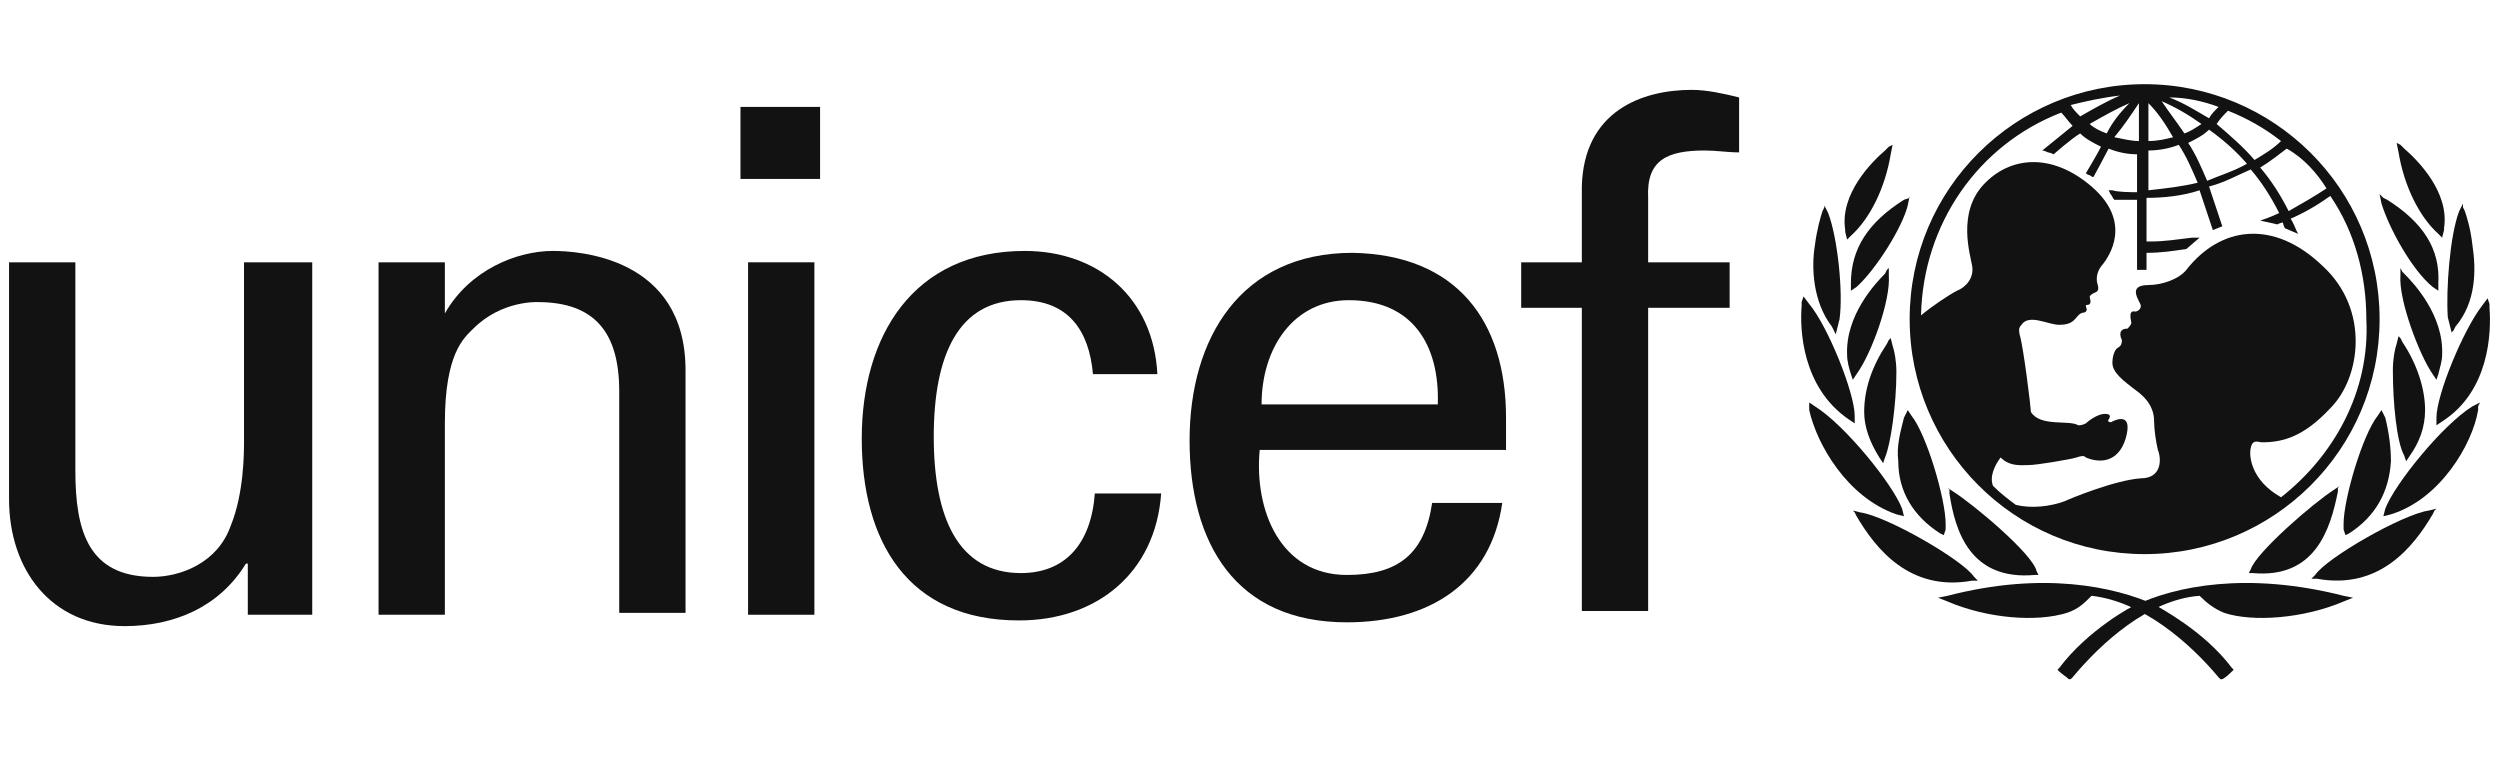 <svg width="131" height="40" viewBox="0 0 131 40" fill="none" xmlns="http://www.w3.org/2000/svg">
<g clip-path="url(#clip0_585_8515)">
<path d="M112.378 4.411C105.626 4.411 100.066 9.872 100.066 16.723C100.066 23.475 105.527 29.036 112.378 29.036C119.13 29.036 124.691 23.575 124.691 16.723C124.691 9.872 119.13 4.411 112.378 4.411ZM121.91 9.872C121.315 10.269 120.62 10.666 119.925 11.063C119.527 10.269 119.031 9.475 118.435 8.78C118.932 8.482 119.428 8.085 119.825 7.787C120.719 8.283 121.414 9.078 121.91 9.872ZM116.747 5.801C117.74 6.198 118.634 6.695 119.527 7.39C119.13 7.787 118.634 8.085 118.137 8.383C117.542 7.688 116.846 7.092 116.151 6.496C116.35 6.198 116.549 6 116.747 5.801ZM117.74 8.581C117.045 8.978 116.35 9.177 115.655 9.475C115.357 8.78 115.059 8.085 114.662 7.489C115.059 7.29 115.456 7.092 115.754 6.794C116.449 7.29 117.144 7.886 117.74 8.581ZM116.251 5.602C116.052 5.801 115.854 6 115.754 6.198C115.059 5.801 114.463 5.404 113.669 5.106C114.563 5.106 115.456 5.304 116.251 5.602ZM115.357 6.496C115.059 6.695 114.761 6.893 114.463 6.992C114.066 6.397 113.669 5.9 113.272 5.304C113.967 5.602 114.662 6 115.357 6.496ZM112.577 5.404C113.073 5.9 113.47 6.496 113.868 7.191C113.47 7.29 113.073 7.39 112.577 7.39V5.404ZM112.577 7.886C113.073 7.886 113.669 7.787 114.166 7.588C114.563 8.184 114.861 8.879 115.158 9.574C114.364 9.773 113.47 9.872 112.577 9.971V7.886ZM112.08 5.404V7.39C111.683 7.39 111.286 7.29 110.789 7.191C111.286 6.595 111.683 6 112.08 5.404ZM110.392 6.992C110.094 6.893 109.697 6.695 109.499 6.496C110.194 6.099 110.889 5.702 111.584 5.404C111.087 5.9 110.69 6.397 110.392 6.992ZM111.087 5.007C110.392 5.304 109.697 5.702 109.002 6.099C108.804 5.9 108.605 5.702 108.506 5.503C109.3 5.304 110.194 5.106 111.087 5.007ZM119.527 26.057C117.939 25.163 117.839 23.872 117.939 23.475C118.038 22.979 118.336 23.177 118.534 23.177C119.627 23.177 120.719 22.88 122.109 21.39C123.698 19.801 124.194 16.227 121.712 13.943C119.13 11.461 116.35 11.858 114.563 14.142C114.166 14.638 113.272 14.936 112.577 14.936C111.385 14.936 112.18 15.83 112.18 16.028C112.18 16.227 111.981 16.326 111.882 16.326C111.485 16.227 111.683 16.823 111.683 16.922C111.683 17.021 111.485 17.22 111.485 17.22C110.988 17.22 111.087 17.617 111.187 17.816C111.187 17.915 111.187 18.113 110.988 18.213C110.79 18.312 110.69 18.709 110.69 19.007C110.69 19.503 111.187 19.901 111.981 20.497C112.775 21.092 112.875 21.688 112.875 22.085C112.875 22.482 112.974 23.177 113.073 23.575C113.272 24.071 113.272 25.064 112.18 25.064C110.79 25.163 108.406 26.156 108.208 26.256C107.414 26.553 106.421 26.653 105.626 26.454C105.229 26.156 104.832 25.858 104.435 25.461C104.236 24.965 104.534 24.369 104.832 23.972C105.328 24.468 105.924 24.369 106.321 24.369C106.718 24.369 108.506 24.071 108.804 23.972C109.102 23.872 109.201 23.872 109.3 23.972C109.995 24.27 110.988 24.27 111.385 22.979C111.782 21.589 110.889 21.986 110.69 22.085C110.591 22.184 110.392 22.085 110.492 21.986C110.69 21.688 110.392 21.688 110.293 21.688C109.896 21.688 109.399 22.085 109.3 22.184C109.102 22.284 109.002 22.284 108.903 22.284C108.406 21.986 106.917 22.383 106.421 21.589C106.421 21.39 106.023 18.113 105.825 17.518C105.825 17.418 105.726 17.22 105.924 17.021C106.321 16.425 107.314 17.021 107.91 17.021C108.605 17.021 108.704 16.723 108.903 16.525C109.102 16.326 109.201 16.425 109.3 16.326C109.399 16.227 109.3 16.128 109.3 16.028C109.3 15.929 109.399 16.028 109.499 15.929C109.598 15.83 109.499 15.631 109.499 15.532C109.697 15.234 110.094 15.432 109.896 14.837C109.797 14.44 109.995 14.042 110.194 13.844C110.492 13.447 111.782 11.659 109.598 9.773C107.513 7.985 105.328 8.184 103.938 9.673C102.548 11.163 103.243 13.347 103.342 13.943C103.442 14.539 103.045 15.035 102.548 15.234C102.151 15.432 101.257 16.028 100.662 16.525C100.761 11.759 103.64 7.588 108.009 5.9C108.208 6.099 108.406 6.397 108.605 6.595C108.109 6.992 107.016 7.886 107.016 7.886C107.016 7.886 107.116 7.886 107.314 7.985C107.413 7.985 107.612 8.085 107.612 8.085C107.612 8.085 108.506 7.29 109.002 6.992C109.3 7.29 109.697 7.489 110.094 7.688C109.896 8.085 109.3 9.078 109.3 9.078C109.3 9.078 109.399 9.177 109.499 9.177C109.598 9.276 109.697 9.276 109.697 9.276C109.697 9.276 110.293 8.184 110.492 7.787C110.988 7.985 111.485 8.085 111.981 8.085V10.071C111.683 10.071 110.988 10.071 110.69 9.971H110.492L110.591 10.17C110.69 10.269 110.69 10.368 110.789 10.468C110.988 10.468 111.683 10.468 111.981 10.468V14.142H112.478V13.248C113.272 13.248 113.868 13.149 114.563 13.049L115.258 12.454H114.861C114.066 12.553 113.371 12.652 112.775 12.652C112.775 12.652 112.577 12.652 112.478 12.652V10.368C113.371 10.368 114.364 10.269 115.258 9.971C115.456 10.567 115.953 12.056 115.953 12.056L116.449 11.858C116.449 11.858 115.953 10.368 115.754 9.773C116.549 9.574 117.244 9.177 117.939 8.879C118.534 9.574 119.031 10.368 119.428 11.163C119.031 11.361 118.435 11.56 118.435 11.56C118.932 11.659 119.329 11.759 119.329 11.759C119.329 11.759 119.527 11.659 119.627 11.659C119.627 11.759 119.726 11.957 119.726 11.957L120.421 12.255L120.322 12.056C120.322 12.056 120.123 11.56 120.024 11.461C120.719 11.163 121.414 10.766 122.109 10.269C123.4 12.156 123.996 14.44 123.996 16.723C124.194 20.497 122.308 23.872 119.527 26.057Z" fill="#121212"/>
<path d="M98.974 7.688L98.775 7.886C98.08 8.482 96.392 10.17 96.69 12.056V12.156L96.789 12.553L96.988 12.354C97.981 11.461 98.775 9.872 99.073 8.085L99.172 7.588L98.974 7.688Z" fill="#121212"/>
<path d="M95.597 10.865L95.498 11.063C95.399 11.361 95.2 12.056 95.101 12.851C94.903 14.042 95.002 15.83 95.995 17.12L96.193 17.518L96.392 16.723C96.59 15.333 96.293 12.454 95.796 11.163L95.597 10.766V10.865Z" fill="#121212"/>
<path d="M94.406 15.83V16.028C94.307 17.22 94.406 20.298 96.888 21.986L97.186 22.184V21.787C97.186 20.596 95.796 17.12 94.803 15.929L94.505 15.532L94.406 15.83Z" fill="#121212"/>
<path d="M94.803 21.489C95.2 23.277 96.789 26.057 99.371 26.951L99.768 27.05L99.669 26.653C99.172 25.362 96.69 22.284 95.101 21.291L94.803 21.092V21.489Z" fill="#121212"/>
<path d="M100.066 10.368L99.768 10.468C97.881 11.659 96.988 13.049 96.988 14.837V15.234L97.285 15.035C98.278 14.142 99.669 11.957 99.966 10.766L100.066 10.269V10.368Z" fill="#121212"/>
<path d="M98.874 14.142L98.775 14.34C98.278 14.837 96.69 16.525 96.789 18.61C96.789 18.908 96.888 19.305 96.988 19.603L97.087 19.901L97.285 19.603C98.08 18.511 99.073 15.73 98.974 14.44V14.042L98.874 14.142Z" fill="#121212"/>
<path d="M98.974 17.816L98.874 18.014C98.08 19.206 97.683 20.397 97.683 21.589C97.683 22.383 97.981 23.177 98.477 23.972L98.676 24.27L98.775 23.972C99.073 23.277 99.371 21.192 99.371 19.503C99.371 18.908 99.271 18.411 99.172 18.113L99.073 17.716L98.974 17.816Z" fill="#121212"/>
<path d="M99.768 21.887C99.569 22.681 99.371 23.376 99.47 24.17C99.47 25.759 100.264 27.05 101.654 27.944L101.853 28.043L101.952 27.745V27.447C101.952 26.156 100.959 22.78 100.165 21.787L99.966 21.489L99.768 21.887Z" fill="#121212"/>
<path d="M97.186 26.851L97.285 27.05C98.278 28.738 100.066 31.022 103.342 30.426H103.64L103.442 30.227C102.846 29.334 98.874 27.05 97.484 26.851L97.087 26.752L97.186 26.851Z" fill="#121212"/>
<path d="M102.052 31.22L101.555 31.32L102.052 31.518C104.137 32.412 106.718 32.61 108.307 32.114C108.903 31.915 109.201 31.617 109.598 31.22C112.279 31.518 114.761 33.703 116.251 35.49L116.35 35.589H116.449C116.648 35.49 116.846 35.291 116.946 35.192L117.045 35.093L116.946 34.993C115.456 33.008 113.073 31.816 112.974 31.717C110.79 30.724 107.016 29.929 102.052 31.22Z" fill="#121212"/>
<path d="M102.151 25.66V25.858C102.449 27.844 103.243 30.426 106.619 30.128H106.818L106.718 29.929C106.52 29.036 103.442 26.454 102.35 25.759L102.052 25.561L102.151 25.66Z" fill="#121212"/>
<path d="M125.584 7.489L125.684 7.985C125.981 9.773 126.776 11.361 127.769 12.255L127.967 12.454L128.067 12.056V11.957C128.365 10.071 126.677 8.383 125.981 7.787L125.783 7.588L125.584 7.489Z" fill="#121212"/>
<path d="M129.06 10.666L128.861 11.063C128.365 12.354 128.166 15.234 128.265 16.624L128.464 17.418L128.563 17.319L128.662 17.12C129.755 15.83 129.755 14.142 129.556 12.851C129.457 11.957 129.258 11.361 129.159 11.063L129.06 10.865V10.666Z" fill="#121212"/>
<path d="M130.35 15.631L130.053 16.028C129.06 17.319 127.67 20.695 127.67 21.887V22.284L127.967 22.085C130.45 20.497 130.549 17.418 130.45 16.128V15.929L130.35 15.631Z" fill="#121212"/>
<path d="M129.953 21.092L129.556 21.291C127.967 22.284 125.485 25.362 124.989 26.653L124.889 27.05L125.286 26.951C127.868 26.156 129.556 23.277 129.854 21.489V21.291L129.953 21.092Z" fill="#121212"/>
<path d="M124.691 10.17L124.79 10.666C125.187 11.957 126.379 14.142 127.471 15.035L127.769 15.234V14.837C127.868 13.049 126.974 11.659 125.088 10.468L124.889 10.368L124.691 10.17Z" fill="#121212"/>
<path d="M125.783 14.042V14.44C125.684 15.73 126.776 18.61 127.471 19.603L127.67 19.901L127.769 19.603C127.868 19.206 127.967 18.908 127.967 18.61C128.067 16.525 126.478 14.837 125.981 14.34L125.882 14.241L125.783 14.042Z" fill="#121212"/>
<path d="M125.684 17.617L125.584 18.014C125.485 18.312 125.386 18.808 125.386 19.404C125.386 21.092 125.584 23.177 125.981 23.872L126.081 24.17L126.279 23.872C126.776 23.177 127.074 22.383 127.074 21.489C127.074 20.397 126.677 19.106 125.882 17.915L125.783 17.716L125.684 17.617Z" fill="#121212"/>
<path d="M124.79 21.489L124.591 21.787C123.797 22.78 122.804 26.156 122.804 27.447C122.804 27.447 122.804 27.646 122.804 27.745L122.903 28.043L123.102 27.944C124.492 27.05 125.187 25.759 125.286 24.17C125.286 23.475 125.187 22.681 124.989 21.887L124.79 21.489Z" fill="#121212"/>
<path d="M127.67 26.653L127.272 26.752C125.882 26.951 121.91 29.234 121.315 30.128L121.116 30.327H121.414C124.691 30.922 126.478 28.639 127.471 26.951L127.57 26.752L127.67 26.653Z" fill="#121212"/>
<path d="M111.882 31.717C111.782 31.717 109.399 33.008 107.91 34.993L107.811 35.093L107.91 35.192C108.009 35.291 108.307 35.49 108.406 35.589H108.506L108.605 35.49C110.094 33.703 112.577 31.419 115.258 31.22C115.655 31.617 116.052 31.915 116.549 32.114C118.038 32.61 120.719 32.412 122.804 31.518L123.301 31.32L122.804 31.22C117.74 29.929 113.967 30.724 111.882 31.717Z" fill="#121212"/>
<path d="M122.605 25.461L122.308 25.66C121.215 26.355 118.237 28.936 117.939 29.83L117.839 30.029H118.038C121.315 30.327 122.109 27.745 122.506 25.759V25.561L122.605 25.461Z" fill="#121212"/>
<path d="M38.801 5.602H42.972V9.376H38.801V5.602ZM39.199 13.745H42.674V32.213H39.199V13.745Z" fill="#121212"/>
<path d="M16.361 13.745V32.213H12.985V29.532H12.886C11.495 31.816 9.112 32.809 6.531 32.809C2.658 32.809 0.474 29.83 0.474 26.156V13.745H3.949V24.667C3.949 27.844 4.644 30.227 8.02 30.227C9.41 30.227 11.396 29.532 12.091 27.546C12.786 25.858 12.786 23.674 12.786 23.177V13.745H16.361Z" fill="#121212"/>
<path d="M23.311 16.425C24.602 14.142 27.085 13.149 28.971 13.149C30.262 13.149 35.922 13.447 35.922 19.404V32.114H32.447V20.497C32.447 17.418 31.156 15.83 28.177 15.83C28.177 15.83 26.29 15.73 24.801 17.22C24.304 17.716 23.311 18.511 23.311 22.184V32.213H19.836V13.745H23.311V16.425Z" fill="#121212"/>
<path d="M57.27 19.603C57.071 17.319 55.979 15.73 53.497 15.73C50.22 15.73 48.929 18.61 48.929 22.88C48.929 27.149 50.22 30.029 53.497 30.029C55.781 30.029 57.171 28.539 57.369 25.858H60.845C60.547 30.029 57.469 32.511 53.398 32.511C47.539 32.511 45.156 28.341 45.156 22.979C45.156 17.617 47.837 13.149 53.695 13.149C57.568 13.149 60.447 15.631 60.646 19.603H57.27Z" fill="#121212"/>
<path d="M66.008 23.575C65.71 26.752 67.1 30.128 70.575 30.128C73.256 30.128 74.646 29.036 75.044 26.355H78.718C78.122 30.525 74.944 32.61 70.575 32.61C64.717 32.61 62.334 28.44 62.334 23.078C62.334 17.716 65.015 13.248 70.873 13.248C76.334 13.347 78.916 16.823 78.916 21.887V23.575H66.008ZM75.341 21.192C75.441 18.113 74.051 15.73 70.675 15.73C67.795 15.73 66.107 18.213 66.107 21.192H75.341Z" fill="#121212"/>
<path d="M82.888 32.015V16.128H79.71V13.745H82.888V9.773C82.987 5.801 86.065 4.709 88.647 4.709C89.441 4.709 90.335 4.907 91.129 5.106V7.985C90.534 7.985 89.938 7.886 89.342 7.886C87.356 7.886 86.264 8.383 86.363 10.368V13.745H90.633V16.128H86.363V32.015H82.888Z" fill="#121212"/>
</g>
<defs>
<clipPath id="clip0_585_8515">
<rect width="130" height="40" fill="white" transform="translate(0.474)"/>
</clipPath>
</defs>
</svg>
